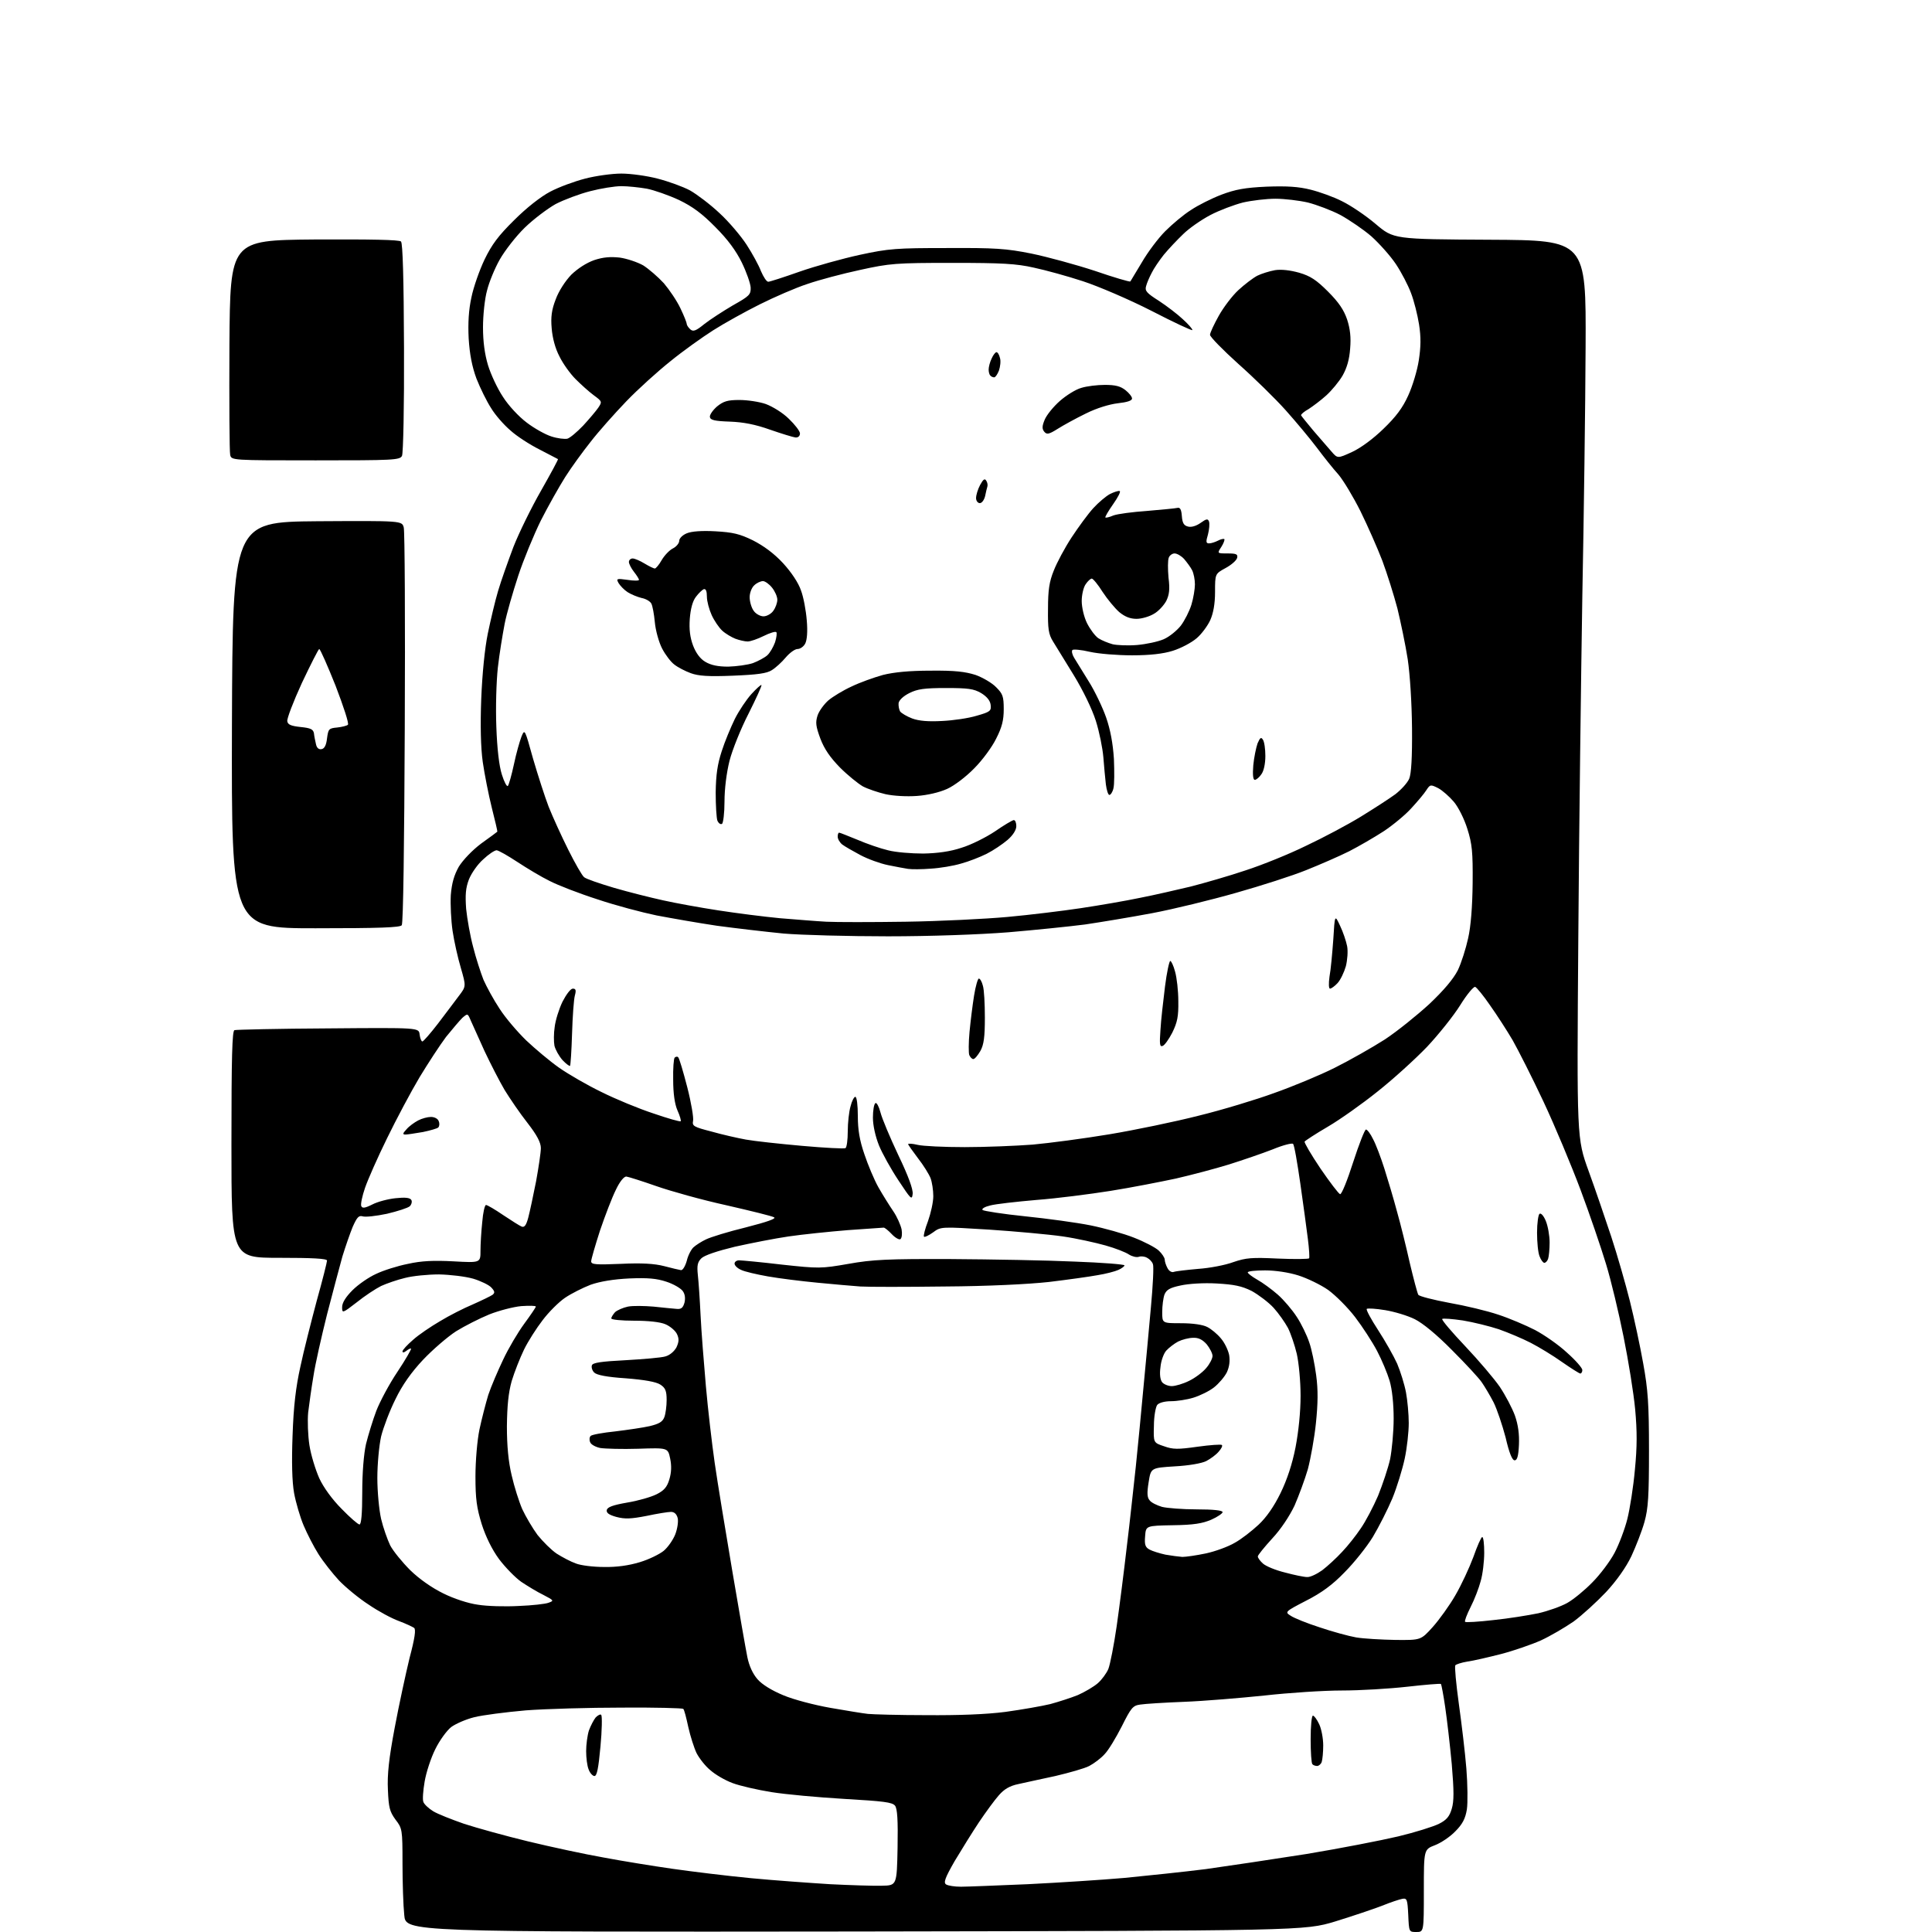 <?xml version="1.0" encoding="UTF-8" standalone="no"?>
<svg 
  version="1.1" 
  xmlns="http://www.w3.org/2000/svg" 
  xmlns:xlink="http://www.w3.org/1999/xlink" 
  xmlns:svg="http://www.w3.org/2000/svg"
  xmlns:rdf="http://www.w3.org/1999/02/22-rdf-syntax-ns#"
  xmlns:cc="http://creativecommons.org/ns#"
  xmlns:dc="http://purl.org/dc/elements/1.1/"
  viewBox="0 0 768 768"
  width="768"
  height="768"
>
<style>svg {background-color: white; }</style>"
<path stroke="none" fill="black" fill-rule="evenodd" d="M339.9,767.8C161.3,768.0 161.3,768.0 160.7,761.3C160.3,757.5 160.0,748.3 160.0,740.7C160.0,727.2 159.9,726.8 157.2,723.3C154.9,720.1 154.5,718.6 154.2,711.5C153.9,705.4 154.6,699.0 156.9,686.8C158.6,677.7 161.3,665.3 162.8,659.1C164.9,651.2 165.4,647.7 164.6,647.1C164.0,646.7 161.3,645.4 158.6,644.4C155.8,643.4 150.4,640.5 146.6,637.9C142.7,635.4 137.4,631.0 134.8,628.3C132.2,625.5 128.5,620.8 126.6,617.8C124.7,614.8 122.1,609.7 120.7,606.4C119.3,603.1 117.6,597.3 116.9,593.5C116.1,589.0 115.9,581.1 116.3,570.6C116.7,558.9 117.6,551.4 119.4,543.3C120.7,537.1 123.7,525.4 125.9,517.1C128.2,508.9 130.0,501.7 130.0,501.1C130.0,500.3 124.2,500.0 111.0,500.0C92.0,500.0 92.0,500.0 92.0,455.0C92.0,419.8 92.3,409.8 93.2,409.5C93.9,409.3 110.7,408.9 130.5,408.8C166.5,408.5 166.5,408.5 166.8,411.2C167.0,412.8 167.5,414.0 167.9,414.0C168.3,414.0 171.1,410.8 174.1,406.9C177.1,403.0 180.8,398.0 182.4,395.9C185.3,392.1 185.3,392.1 183.2,384.8C182.0,380.8 180.5,374.1 179.9,370.0C179.3,365.9 179.0,359.5 179.2,355.8C179.6,351.0 180.5,347.9 182.4,344.5C184.1,341.8 187.7,338.0 191.3,335.3C194.7,332.9 197.6,330.7 197.7,330.6C197.8,330.5 196.8,326.2 195.5,321.1C194.2,315.9 192.6,307.7 191.9,302.9C191.1,297.2 190.9,288.2 191.3,277.8C191.7,267.8 192.7,257.8 193.9,251.9C195.0,246.6 196.8,238.9 198.0,234.9C199.2,230.8 202.0,223.0 204.1,217.4C206.3,211.8 211.2,201.8 215.1,195.0C218.9,188.3 222.0,182.6 221.8,182.5C221.6,182.4 218.3,180.7 214.5,178.7C210.7,176.8 205.4,173.4 202.9,171.1C200.3,168.9 196.8,164.9 195.2,162.2C193.5,159.6 190.9,154.3 189.4,150.5C187.6,145.6 186.7,140.8 186.3,134.5C186.0,128.4 186.3,123.2 187.4,118.2C188.2,114.2 190.6,107.4 192.6,103.2C195.5,97.2 198.1,93.7 204.4,87.5C209.3,82.6 214.9,78.2 218.7,76.2C222.1,74.4 228.3,72.1 232.6,71.0C236.8,69.9 243.3,69.0 247.0,69.0C250.7,69.0 257.2,69.9 261.4,71.0C265.7,72.1 271.5,74.2 274.3,75.7C277.1,77.3 282.4,81.3 286.1,84.8C289.8,88.2 294.6,93.9 296.8,97.3C299.0,100.7 301.6,105.4 302.5,107.8C303.5,110.1 304.7,112.0 305.4,112.0C306.0,112.0 311.6,110.2 317.8,108.0C324.1,105.8 334.9,102.8 341.8,101.3C353.3,98.8 356.5,98.6 376.5,98.6C395.6,98.5 400.0,98.8 410.0,100.8C416.3,102.1 427.7,105.2 435.3,107.7C442.8,110.3 449.1,112.1 449.3,111.9C449.5,111.7 451.5,108.2 453.9,104.3C456.2,100.3 460.4,94.7 463.2,91.9C465.9,89.2 470.5,85.3 473.4,83.5C476.2,81.6 481.6,78.9 485.5,77.4C491.1,75.3 494.8,74.6 503.5,74.2C511.7,73.9 516.2,74.2 521.0,75.4C524.6,76.3 530.2,78.3 533.5,80.0C536.8,81.6 542.8,85.6 546.8,89.0C554.0,95.1 554.0,95.1 592.3,95.3C630.5,95.5 630.5,95.5 630.3,138.0C630.2,161.4 629.6,205.9 629.0,237.0C628.5,268.1 627.7,329.3 627.4,373.0C626.8,452.5 626.8,452.5 631.5,465.5C634.1,472.6 638.1,484.4 640.5,491.6C642.9,498.9 646.2,510.4 647.9,517.2C649.6,524.0 652.0,535.2 653.2,542.0C655.1,552.4 655.5,558.2 655.5,576.5C655.5,594.7 655.2,599.6 653.7,605.0C652.7,608.6 650.3,614.7 648.5,618.6C646.4,623.0 642.6,628.4 638.4,632.9C634.7,636.8 628.9,642.1 625.5,644.6C622.0,647.0 616.2,650.4 612.5,652.1C608.9,653.7 601.7,656.2 596.7,657.5C591.6,658.8 585.6,660.2 583.3,660.5C580.9,660.9 578.8,661.6 578.5,662.0C578.2,662.5 578.8,669.3 579.9,677.2C581.0,685.1 582.4,696.7 582.9,703.0C583.4,709.3 583.5,716.7 583.1,719.3C582.5,722.9 581.4,725.1 578.5,728.0C576.5,730.1 572.8,732.6 570.4,733.5C566.0,735.2 566.0,735.2 566.0,751.6C566.0,768.0 566.0,768.0 563.0,768.0C560.1,768.0 560.1,768.0 559.8,761.2C559.5,755.1 559.3,754.5 557.5,754.8C556.4,755.0 552.7,756.2 549.3,757.6C545.9,758.9 537.6,761.7 530.8,763.8C518.5,767.5 518.5,767.5 339.9,767.8zM350.5,749.6C356.5,749.5 356.5,749.5 356.8,734.5C357.0,723.5 356.7,719.0 355.8,717.8C354.7,716.4 351.2,716.0 335.7,715.1C325.4,714.5 312.3,713.3 306.7,712.4C301.1,711.5 294.1,709.9 291.2,708.8C288.2,707.7 284.3,705.4 282.4,703.7C280.4,702.1 278.0,699.0 276.9,696.9C275.9,694.8 274.4,690.1 273.6,686.5C272.8,682.8 272.0,679.6 271.6,679.3C271.3,679.0 260.3,678.7 247.3,678.8C234.2,678.8 217.0,679.3 209.0,679.9C201.0,680.6 191.8,681.8 188.6,682.6C185.3,683.4 181.2,685.2 179.4,686.5C177.6,687.9 174.7,691.9 173.0,695.4C171.3,698.8 169.4,704.6 168.8,708.2C168.2,711.7 167.9,715.4 168.3,716.3C168.6,717.2 170.4,718.9 172.2,720.0C174.0,721.1 179.6,723.3 184.5,725.0C189.4,726.6 200.9,729.8 210.0,732.0C219.1,734.2 232.6,737.1 240.0,738.4C247.4,739.8 259.8,741.8 267.5,742.9C275.2,744.0 289.1,745.7 298.5,746.6C307.9,747.5 322.0,748.5 330.0,749.0C338.0,749.4 347.2,749.7 350.5,749.6zM382.0,750.0C384.5,750.0 396.4,749.5 408.5,749.0C420.6,748.4 437.9,747.3 447.0,746.5C456.1,745.6 470.6,744.1 479.3,743.0C487.9,741.8 505.9,739.1 519.3,737.0C532.6,734.8 549.0,731.6 555.8,730.0C562.5,728.4 569.8,726.1 572.0,725.0C575.0,723.5 576.2,722.1 577.1,719.0C578.0,716.0 578.0,712.0 577.1,701.3C576.4,693.7 575.2,683.5 574.5,678.7C573.8,673.8 573.0,669.7 572.8,669.4C572.5,669.2 566.5,669.7 559.4,670.5C552.3,671.3 540.6,672.0 533.4,672.0C526.2,672.0 512.4,672.9 502.6,674.0C492.9,675.0 478.6,676.2 470.7,676.5C462.9,676.8 455.0,677.3 453.2,677.6C450.3,678.0 449.6,678.9 445.9,686.3C443.6,690.8 440.6,695.8 439.1,697.3C437.7,698.9 434.9,701.0 433.0,702.0C431.1,703.0 425.0,704.7 419.5,706.0C414.0,707.2 407.4,708.6 404.8,709.2C401.4,709.9 399.2,711.2 397.1,713.6C395.4,715.5 391.9,720.3 389.2,724.3C386.6,728.2 382.2,735.3 379.5,739.8C375.6,746.6 375.0,748.4 376.1,749.1C376.9,749.6 379.5,750.0 382.0,750.0zM236.3,706.0C235.6,706.0 234.5,704.8 234.0,703.4C233.4,702.0 233.0,698.7 233.0,696.1C233.0,693.5 233.5,689.8 234.1,687.9C234.8,686.0 236.0,683.7 236.8,682.7C237.7,681.8 238.7,681.3 239.0,681.7C239.4,682.2 239.3,687.8 238.7,694.2C237.9,702.9 237.3,706.0 236.3,706.0zM523.6,702.0C522.9,702.0 522.0,701.7 521.7,701.3C521.3,701.0 521.0,696.5 521.0,691.3C521.0,686.2 521.4,682.0 521.9,682.0C522.4,682.0 523.5,683.5 524.4,685.4C525.3,687.3 526.0,691.1 526.0,693.8C526.0,696.6 525.7,699.5 525.4,700.4C525.1,701.3 524.2,702.0 523.6,702.0zM368.2,681.8C381.1,681.9 392.0,681.5 399.7,680.5C406.2,679.6 414.2,678.2 417.5,677.4C420.8,676.5 425.8,674.9 428.5,673.8C431.2,672.6 434.8,670.5 436.4,669.1C438.0,667.7 439.9,665.1 440.6,663.4C441.3,661.6 442.8,654.0 443.9,646.4C445.0,638.7 446.8,624.6 447.9,615.0C449.1,605.4 450.6,591.0 451.5,583.0C452.3,575.0 453.7,561.1 454.5,552.0C455.4,542.9 456.7,528.4 457.5,519.7C458.3,511.1 458.7,503.3 458.3,502.5C458.0,501.6 457.0,500.5 456.0,500.0C455.0,499.4 453.5,499.3 452.7,499.6C451.8,499.9 450.1,499.5 448.8,498.7C447.5,497.8 443.4,496.2 439.5,495.1C435.6,494.0 428.0,492.3 422.5,491.5C417.0,490.7 403.8,489.5 393.3,488.8C374.0,487.6 374.0,487.6 370.9,489.9C369.2,491.1 367.6,491.9 367.3,491.6C367.0,491.3 367.7,488.5 368.9,485.4C370.0,482.3 371.0,477.9 371.0,475.5C371.0,473.1 370.5,469.9 369.9,468.3C369.3,466.8 367.1,463.2 364.9,460.4C362.8,457.6 361.0,455.1 361.0,454.8C361.0,454.5 362.7,454.6 364.8,455.1C366.8,455.6 375.2,456.0 383.5,456.0C391.8,456.0 403.9,455.5 410.5,455.0C417.1,454.4 430.8,452.6 441.0,450.9C451.2,449.2 467.1,445.9 476.5,443.5C485.9,441.2 499.4,437.1 506.5,434.5C513.6,432.0 524.5,427.5 530.5,424.5C536.5,421.5 545.5,416.4 550.5,413.2C555.5,409.9 563.4,403.5 568.2,399.1C574.0,393.6 577.7,389.2 579.5,385.7C580.9,382.8 582.7,377.1 583.6,373.0C584.7,368.2 585.3,360.3 585.4,351.0C585.5,338.7 585.2,335.5 583.3,329.5C582.1,325.6 579.7,320.8 577.9,318.7C576.2,316.7 573.4,314.2 571.7,313.3C568.7,311.8 568.5,311.8 567.0,314.1C566.2,315.4 563.5,318.6 561.1,321.2C558.7,323.9 553.7,328.0 550.1,330.4C546.4,332.8 540.2,336.4 536.3,338.4C532.3,340.4 524.7,343.7 519.2,345.9C513.8,348.1 501.3,352.1 491.4,354.9C481.6,357.7 466.5,361.4 458.0,363.0C449.5,364.6 437.4,366.6 431.3,367.5C425.1,368.3 411.4,369.7 400.8,370.6C389.4,371.5 369.8,372.2 353.0,372.2C337.3,372.2 318.6,371.7 311.5,371.1C304.4,370.4 292.4,369.0 285.0,368.0C277.6,366.9 266.8,365.0 261.0,363.9C255.2,362.7 244.6,359.9 237.5,357.5C230.3,355.2 221.8,351.9 218.5,350.2C215.2,348.6 209.4,345.1 205.6,342.6C201.8,340.1 198.1,338.0 197.4,338.0C196.6,338.0 194.2,339.6 192.1,341.6C189.9,343.5 187.4,347.1 186.4,349.6C185.1,353.0 184.9,355.7 185.3,361.3C185.7,365.2 186.9,372.1 188.1,376.5C189.2,380.9 191.1,386.7 192.2,389.5C193.4,392.2 196.2,397.4 198.6,401.0C200.9,404.6 205.7,410.2 209.2,413.6C212.7,416.9 218.5,421.8 222.2,424.4C225.9,427.0 233.5,431.4 239.1,434.1C244.7,436.9 253.9,440.7 259.7,442.6C265.5,444.6 270.4,446.0 270.6,445.7C270.8,445.5 270.3,443.6 269.3,441.4C268.2,438.9 267.6,434.6 267.6,429.3C267.5,424.8 267.8,420.8 268.2,420.4C268.7,420.0 269.3,419.9 269.6,420.3C270.0,420.6 271.6,426.0 273.2,432.2C274.8,438.4 275.8,444.5 275.5,445.6C275.1,447.6 275.8,448.0 282.8,449.8C287.0,451.0 293.2,452.4 296.5,453.0C299.8,453.6 309.9,454.7 318.9,455.5C327.9,456.3 335.6,456.7 336.1,456.4C336.6,456.1 337.0,453.1 337.0,449.7C337.0,446.3 337.5,441.8 338.1,439.8C338.6,437.7 339.5,436.0 340.0,436.0C340.6,436.0 341.0,439.4 341.0,443.6C341.0,449.1 341.7,453.3 343.6,458.8C345.0,463.0 347.5,469.0 349.2,472.0C350.9,475.0 353.6,479.3 355.1,481.5C356.6,483.7 358.0,486.9 358.4,488.7C358.7,490.5 358.5,492.2 357.9,492.6C357.4,492.9 355.8,492.0 354.5,490.6C353.2,489.2 351.7,488.0 351.3,488.0C350.9,488.0 344.4,488.5 337.0,489.0C329.6,489.6 319.0,490.7 313.5,491.5C308.0,492.3 298.4,494.2 292.1,495.6C285.1,497.3 280.0,499.0 278.8,500.2C277.3,501.7 277.0,503.0 277.4,506.8C277.7,509.4 278.2,516.7 278.5,523.0C278.8,529.3 279.8,541.9 280.6,551.0C281.4,560.1 283.0,573.8 284.1,581.5C285.2,589.2 288.4,608.5 291.1,624.5C293.8,640.5 296.5,655.9 297.1,658.8C297.8,662.2 299.2,665.3 301.1,667.5C302.9,669.6 306.8,672.0 311.4,673.9C315.4,675.6 323.8,677.8 330.1,678.9C336.4,680.0 343.1,681.1 345.0,681.3C346.9,681.5 357.4,681.8 368.2,681.8zM554.7,651.9C564.8,652.0 564.8,652.0 569.5,646.8C572.1,643.9 576.2,638.2 578.5,634.2C580.9,630.1 584.1,623.2 585.7,618.9C587.2,614.6 588.8,611.0 589.2,611.0C589.7,611.0 590.0,613.8 590.0,617.2C590.0,620.7 589.4,625.8 588.6,628.5C587.9,631.2 586.1,635.9 584.6,638.8C583.1,641.8 582.1,644.4 582.4,644.7C582.6,645.0 587.7,644.7 593.7,644.0C599.6,643.4 607.6,642.1 611.5,641.3C615.4,640.4 620.5,638.6 623.0,637.2C625.5,635.8 630.0,632.1 633.0,629.0C636.0,626.0 640.0,620.7 641.8,617.3C643.6,613.9 645.9,607.8 646.9,603.8C647.9,599.8 649.3,591.0 649.9,584.2C650.8,575.0 650.8,569.0 650.0,560.2C649.4,553.8 647.3,540.8 645.4,531.4C643.5,521.9 640.4,508.9 638.4,502.4C636.4,495.8 631.9,482.6 628.3,473.0C624.7,463.4 618.1,447.6 613.6,438.0C609.1,428.4 603.5,417.4 601.3,413.5C599.0,409.6 595.0,403.4 592.3,399.6C589.7,395.8 587.0,392.5 586.4,392.3C585.8,392.1 583.1,395.3 580.5,399.5C577.9,403.7 571.9,411.2 567.3,416.1C562.6,421.0 553.8,429.0 547.6,433.9C541.5,438.8 532.6,445.1 527.8,447.9C523.0,450.7 518.9,453.4 518.6,453.8C518.4,454.2 521.2,459.0 524.9,464.5C528.6,469.9 532.1,474.5 532.7,474.7C533.3,474.9 535.6,469.2 537.9,462.0C540.2,454.9 542.5,449.0 543.0,449.0C543.5,449.0 544.8,450.7 545.8,452.8C546.9,454.8 548.9,460.1 550.3,464.5C551.7,468.9 554.0,476.6 555.3,481.5C556.7,486.4 559.0,495.7 560.4,502.0C561.9,508.3 563.4,514.0 563.8,514.7C564.2,515.3 569.7,516.7 576.1,517.9C582.4,519.0 591.2,521.1 595.6,522.6C599.9,524.0 606.5,526.8 610.2,528.7C613.8,530.6 619.6,534.6 622.9,537.7C626.3,540.7 629.0,543.8 629.0,544.6C629.0,545.4 628.6,546.0 628.2,546.0C627.8,546.0 624.5,543.9 620.9,541.4C617.4,538.9 611.8,535.5 608.5,533.8C605.2,532.1 599.5,529.7 595.8,528.4C592.2,527.2 585.7,525.6 581.5,524.9C577.4,524.3 573.7,524.0 573.3,524.3C573.0,524.7 577.1,529.5 582.5,535.2C587.8,540.8 594.0,548.1 596.2,551.3C598.4,554.6 601.1,559.7 602.2,562.7C603.5,566.4 604.0,570.2 603.8,574.4C603.6,578.8 603.1,580.5 602.1,580.5C601.1,580.5 599.9,577.5 598.5,571.4C597.2,566.5 595.1,560.2 593.7,557.4C592.3,554.7 590.2,551.2 589.1,549.6C588.0,547.9 582.7,542.2 577.3,536.8C571.1,530.5 565.6,526.0 562.4,524.4C559.6,523.0 554.3,521.4 550.6,520.8C547.0,520.2 543.7,520.0 543.3,520.3C543.0,520.7 545.0,524.4 547.8,528.7C550.6,533.0 554.0,539.0 555.4,542.1C556.7,545.2 558.3,550.3 558.9,553.5C559.5,556.7 560.0,562.2 560.0,565.7C560.0,569.2 559.3,575.6 558.4,579.8C557.5,584.0 555.3,591.2 553.5,595.6C551.6,600.1 548.1,607.0 545.7,611.0C543.3,614.9 538.3,621.2 534.5,625.0C529.7,630.0 525.3,633.2 519.2,636.3C510.7,640.7 510.7,640.8 513.1,642.3C514.4,643.2 519.6,645.3 524.6,646.9C529.6,648.6 536.2,650.4 539.1,650.9C542.1,651.4 549.1,651.8 554.7,651.9zM206.2,638.4C211.5,638.2 216.9,637.6 218.1,637.1C220.3,636.3 220.2,636.2 216.0,634.0C213.5,632.8 209.6,630.4 207.2,628.8C204.8,627.1 200.9,623.1 198.4,619.8C195.6,616.0 193.1,610.9 191.5,605.9C189.5,599.4 189.0,595.9 189.0,586.9C189.0,580.8 189.7,572.5 190.6,568.2C191.5,564.0 193.1,557.8 194.1,554.5C195.2,551.2 197.9,544.9 200.0,540.5C202.1,536.0 205.9,529.6 208.4,526.2C210.9,522.8 213.0,519.7 213.0,519.4C213.0,519.0 210.4,519.0 207.2,519.2C204.0,519.5 198.3,521.0 194.5,522.5C190.6,524.1 184.7,527.1 181.3,529.2C177.9,531.4 172.0,536.5 168.2,540.5C163.5,545.5 159.9,550.6 157.2,556.2C154.9,560.8 152.4,567.4 151.5,571.0C150.7,574.6 150.0,582.0 150.0,587.5C150.0,593.0 150.7,600.3 151.5,603.8C152.3,607.2 154.0,612.0 155.1,614.3C156.3,616.6 159.9,621.0 163.1,624.2C166.7,627.7 171.7,631.2 176.2,633.4C180.4,635.5 186.2,637.4 190.0,637.9C193.6,638.5 200.8,638.7 206.2,638.4zM519.6,626.9C520.8,627.0 523.5,625.7 525.6,624.2C527.7,622.6 531.3,619.3 533.5,616.9C535.8,614.5 539.1,610.3 540.9,607.6C542.8,604.9 545.9,599.0 547.8,594.6C549.6,590.1 551.8,583.6 552.6,580.0C553.3,576.4 554.0,569.2 554.0,563.9C554.0,558.1 553.4,552.3 552.4,548.9C551.5,545.9 549.3,540.6 547.4,537.0C545.5,533.4 541.6,527.4 538.7,523.6C535.8,519.8 531.0,515.0 528.0,512.8C525.0,510.7 519.6,508.1 516.1,507.0C512.3,505.8 507.0,505.0 502.9,505.0C499.1,505.0 496.0,505.3 496.0,505.8C496.0,506.2 497.7,507.5 499.8,508.7C501.8,509.8 505.5,512.5 507.9,514.6C510.3,516.7 513.7,520.7 515.5,523.5C517.3,526.2 519.5,530.8 520.4,533.5C521.4,536.2 522.6,542.2 523.2,546.7C524.0,552.6 523.9,557.9 523.1,565.7C522.5,571.6 521.0,579.8 519.9,584.0C518.7,588.1 516.3,594.6 514.6,598.5C512.6,602.7 509.1,608.0 505.7,611.6C502.6,615.0 500.0,618.2 500.0,618.7C500.0,619.3 500.9,620.5 502.0,621.5C503.2,622.6 507.1,624.2 510.8,625.1C514.5,626.1 518.4,626.9 519.6,626.9zM240.1,622.9C245.2,623.0 250.0,622.3 254.3,621.0C258.0,619.9 262.2,617.8 263.8,616.5C265.5,615.1 267.5,612.2 268.4,610.0C269.3,607.7 269.7,604.8 269.4,603.5C269.0,601.9 268.1,601.0 266.7,601.0C265.6,601.0 261.2,601.7 257.0,602.6C250.8,603.8 248.4,603.9 245.0,603.0C242.1,602.2 241.0,601.4 241.2,600.3C241.4,599.1 243.6,598.3 249.3,597.3C253.6,596.6 258.8,595.1 261.0,594.0C264.0,592.5 265.2,591.1 266.1,588.0C266.9,585.3 267.0,582.7 266.4,579.8C265.5,575.5 265.5,575.5 253.7,575.9C247.3,576.1 240.5,575.9 238.6,575.6C236.7,575.2 234.9,574.2 234.6,573.3C234.2,572.4 234.3,571.3 234.8,570.8C235.3,570.3 239.7,569.5 244.6,569.0C249.5,568.4 255.7,567.5 258.3,566.9C262.0,566.0 263.4,565.2 264.1,563.3C264.6,562.0 265.0,558.9 265.0,556.5C265.0,552.9 264.5,551.7 262.5,550.4C260.8,549.3 256.3,548.5 248.8,547.9C241.2,547.4 237.2,546.6 236.2,545.6C235.4,544.8 235.0,543.5 235.3,542.7C235.7,541.7 238.9,541.2 248.7,540.7C255.7,540.3 262.9,539.7 264.5,539.2C266.3,538.7 268.0,537.2 268.9,535.6C269.9,533.4 270.0,532.2 269.1,530.3C268.5,529.0 266.4,527.2 264.5,526.4C262.4,525.5 257.7,525.0 252.0,525.0C247.1,525.0 243.0,524.6 243.0,524.1C243.0,523.6 243.7,522.5 244.5,521.6C245.4,520.8 247.7,519.8 249.6,519.4C251.6,519.0 256.2,519.1 259.8,519.4C263.5,519.8 267.6,520.2 268.9,520.3C270.8,520.5 271.5,519.9 272.1,517.8C272.5,516.1 272.3,514.4 271.4,513.2C270.6,512.1 267.7,510.4 264.9,509.5C261.0,508.2 257.5,507.9 250.2,508.2C243.9,508.5 238.5,509.4 234.8,510.7C231.7,511.9 227.1,514.2 224.6,515.9C222.1,517.6 218.1,521.6 215.7,524.8C213.3,527.9 209.9,533.2 208.3,536.5C206.7,539.8 204.5,545.4 203.4,549.0C202.1,553.7 201.6,558.7 201.5,567.0C201.5,574.7 202.1,581.1 203.4,586.5C204.4,590.9 206.3,596.9 207.6,599.9C209.0,602.9 211.7,607.5 213.7,610.2C215.8,612.8 219.2,616.2 221.3,617.6C223.5,619.0 226.9,620.8 228.9,621.5C230.9,622.3 235.9,622.9 240.1,622.9zM470.0,618.9C471.4,618.9 475.6,618.3 479.4,617.5C483.1,616.7 488.3,614.8 490.8,613.3C493.4,611.9 497.6,608.6 500.3,606.1C503.4,603.2 506.4,598.9 509.0,593.6C511.6,588.3 513.7,582.0 515.0,575.3C516.2,569.0 517.0,561.3 517.0,554.8C517.0,549.2 516.3,541.7 515.5,538.2C514.7,534.8 513.1,530.1 512.0,527.9C510.8,525.7 508.3,522.1 506.3,519.9C504.3,517.7 500.3,514.7 497.6,513.2C493.6,511.2 490.6,510.6 483.6,510.2C478.5,509.9 472.4,510.3 469.3,511.0C465.0,511.9 463.7,512.7 462.9,514.6C462.4,516.0 462.0,519.1 462.0,521.6C462.0,526.0 462.0,526.0 469.5,526.0C474.2,526.0 478.2,526.6 479.9,527.5C481.5,528.3 483.9,530.3 485.3,532.0C486.8,533.7 488.2,536.7 488.6,538.6C489.0,541.0 488.7,543.3 487.7,545.5C486.8,547.3 484.5,550.0 482.6,551.5C480.7,553.0 477.0,554.8 474.4,555.6C471.8,556.4 467.8,557.0 465.5,557.0C463.0,557.0 460.7,557.6 460.0,558.5C459.4,559.3 458.7,563.0 458.7,566.7C458.5,573.5 458.5,573.5 462.7,574.9C466.3,576.2 468.2,576.2 476.0,575.1C481.0,574.4 485.4,574.1 485.7,574.4C486.1,574.7 485.5,575.9 484.4,577.1C483.4,578.3 481.2,579.9 479.5,580.8C477.7,581.7 472.6,582.6 467.0,582.9C457.5,583.5 457.5,583.5 456.6,589.2C455.9,593.5 456.0,595.3 457.0,596.4C457.6,597.3 459.9,598.4 461.9,599.0C463.9,599.5 470.1,600.0 475.8,600.0C482.3,600.0 486.0,600.4 486.0,601.1C486.0,601.6 484.0,603.0 481.5,604.1C478.0,605.6 474.5,606.2 466.2,606.3C455.5,606.5 455.5,606.5 455.2,610.7C454.9,614.1 455.3,615.1 457.0,616.0C458.1,616.6 461.0,617.5 463.3,618.0C465.6,618.4 468.6,618.8 470.0,618.9zM142.9,606.0C143.6,606.0 144.0,601.9 144.0,593.2C144.0,585.4 144.6,578.0 145.5,574.0C146.4,570.4 148.2,564.5 149.6,560.8C151.0,557.2 154.7,550.2 158.0,545.3C161.2,540.5 163.6,536.3 163.4,536.1C163.2,535.9 162.4,536.3 161.5,537.0C160.6,537.7 160.0,537.8 160.0,537.2C160.0,536.6 161.9,534.6 164.2,532.6C166.4,530.6 171.3,527.3 174.9,525.2C178.5,523.0 184.4,520.0 188.0,518.5C191.6,516.9 195.1,515.2 195.8,514.7C196.8,513.9 196.7,513.3 195.3,511.8C194.4,510.8 191.1,509.2 188.1,508.3C184.9,507.4 179.0,506.7 174.5,506.6C170.1,506.6 164.0,507.2 161.0,508.0C158.0,508.7 153.7,510.2 151.5,511.2C149.3,512.3 144.9,515.2 141.8,517.7C136.1,522.1 136.0,522.1 136.0,519.6C136.0,517.9 137.4,515.6 140.1,512.9C142.4,510.6 146.6,507.7 149.5,506.4C152.4,505.0 158.1,503.2 162.2,502.4C167.5,501.2 172.4,501.0 180.2,501.4C191.0,502.0 191.0,502.0 191.0,497.2C191.0,494.6 191.3,489.5 191.7,485.8C192.0,482.0 192.7,479.0 193.2,479.0C193.7,479.0 196.8,480.8 200.0,483.0C203.3,485.2 206.6,487.3 207.4,487.6C208.5,488.0 209.2,487.0 210.0,484.0C210.6,481.7 212.0,475.2 213.1,469.6C214.1,464.1 215.0,458.1 215.0,456.4C215.0,454.2 213.5,451.3 209.7,446.4C206.7,442.6 202.7,436.7 200.6,433.3C198.6,429.9 195.0,422.9 192.6,417.8C190.3,412.7 187.8,407.2 187.1,405.6C185.9,402.8 185.9,402.8 183.8,404.6C182.7,405.7 179.8,409.1 177.3,412.2C174.9,415.4 170.2,422.6 166.8,428.2C163.4,433.9 157.6,444.8 153.9,452.4C150.1,460.1 146.2,469.0 145.1,472.2C144.0,475.4 143.3,478.7 143.6,479.4C144.0,480.4 145.0,480.3 148.0,478.8C150.1,477.7 154.3,476.6 157.3,476.3C161.0,475.9 163.0,476.1 163.5,477.0C163.9,477.6 163.6,478.8 162.9,479.5C162.1,480.2 158.0,481.5 153.8,482.5C149.5,483.4 145.2,483.9 144.1,483.5C142.6,483.1 141.9,483.9 140.2,487.7C139.1,490.4 137.3,495.6 136.1,499.5C135.0,503.4 132.3,513.7 130.0,522.5C127.8,531.3 125.3,542.3 124.6,547.0C123.8,551.7 122.9,558.2 122.5,561.5C122.2,564.8 122.4,570.6 123.0,574.5C123.6,578.4 125.4,584.2 126.9,587.6C128.6,591.3 132.1,596.1 135.8,599.8C139.1,603.2 142.3,606.0 142.9,606.0zM465.8,551.0C467.2,551.0 470.3,550.1 472.7,548.9C475.0,547.8 478.1,545.5 479.5,543.8C480.9,542.2 482.0,540.0 482.0,539.0C482.0,538.0 480.9,535.9 479.7,534.4C478.0,532.5 476.4,531.7 474.3,531.8C472.6,531.8 469.9,532.5 468.3,533.3C466.8,534.1 464.7,535.7 463.6,536.9C462.6,538.0 461.5,541.0 461.3,543.5C460.9,546.3 461.2,548.5 462.0,549.5C462.7,550.3 464.4,551.0 465.8,551.0zM375.5,511.4C360.1,511.6 345.0,511.6 342.0,511.4C339.0,511.2 331.3,510.5 325.0,509.9C318.7,509.3 309.8,508.2 305.3,507.4C300.8,506.6 296.0,505.5 294.6,504.8C293.2,504.2 292.0,503.1 292.0,502.3C292.0,501.6 292.8,501.0 293.8,501.0C294.7,501.0 302.4,501.7 310.8,502.7C325.5,504.3 326.4,504.3 337.3,502.4C346.8,500.7 352.9,500.4 378.0,500.5C394.2,500.6 416.4,501.0 427.2,501.5C438.1,501.9 447.0,502.6 447.0,503.0C447.0,503.4 445.9,504.2 444.6,504.8C443.3,505.4 439.5,506.4 436.3,506.9C433.1,507.5 424.4,508.7 417.0,509.6C408.8,510.5 392.5,511.3 375.5,511.4zM466.6,505.6C467.4,505.3 471.8,504.8 476.3,504.4C480.8,504.1 487.1,502.9 490.3,501.7C495.3,500.0 497.6,499.8 508.0,500.3C514.6,500.6 520.2,500.5 520.4,500.2C520.6,499.8 520.4,496.4 519.9,492.5C519.4,488.6 518.1,478.8 516.9,470.5C515.7,462.2 514.5,455.1 514.0,454.7C513.6,454.3 510.0,455.2 505.9,456.9C501.8,458.5 493.9,461.2 488.5,462.9C483.0,464.6 473.5,467.1 467.4,468.5C461.3,469.8 449.6,472.1 441.4,473.4C433.2,474.7 420.0,476.4 412.0,477.0C404.0,477.7 395.8,478.6 393.6,479.2C391.5,479.7 390.1,480.5 390.6,481.0C391.1,481.4 398.7,482.6 407.5,483.5C416.3,484.4 428.0,486.0 433.5,487.1C438.9,488.2 446.8,490.4 450.8,492.0C454.9,493.6 459.3,495.9 460.6,497.1C461.9,498.3 463.0,500.0 463.0,500.7C463.0,501.5 463.5,503.0 464.1,504.1C464.7,505.3 465.8,505.9 466.6,505.6zM270.7,504.9C271.4,505.0 272.4,503.3 273.0,501.2C273.5,499.0 274.8,496.6 275.7,495.8C276.7,494.9 278.9,493.5 280.6,492.7C282.4,491.8 289.5,489.6 296.5,487.9C305.1,485.7 308.7,484.4 307.7,483.9C306.9,483.4 298.3,481.3 288.7,479.1C279.1,477.0 266.6,473.5 260.9,471.5C255.2,469.5 249.8,467.8 249.0,467.7C248.1,467.6 246.4,469.6 244.8,473.0C243.3,476.0 240.5,483.3 238.5,489.2C236.6,495.1 235.0,500.6 235.0,501.4C235.0,502.7 236.9,502.8 246.8,502.4C255.1,502.0 260.1,502.3 264.0,503.3C267.0,504.1 270.0,504.8 270.7,504.9zM613.9,502.0C613.4,502.0 612.5,500.8 612.0,499.4C611.4,498.0 611.0,493.8 611.0,490.0C611.0,486.2 611.5,482.8 612.0,482.5C612.6,482.1 613.7,483.4 614.5,485.4C615.3,487.3 616.0,491.2 616.0,493.9C616.0,496.6 615.7,499.5 615.4,500.4C615.1,501.3 614.4,502.0 613.9,502.0zM362.8,474.6C362.5,477.2 362.1,476.7 357.2,469.3C354.2,464.8 350.7,458.5 349.4,455.3C348.0,451.8 347.0,447.4 347.0,444.3C347.0,441.5 347.4,438.9 348.0,438.5C348.5,438.2 349.4,439.9 350.0,442.2C350.6,444.6 353.8,452.2 357.1,459.2C361.1,467.5 363.0,472.8 362.8,474.6zM161.2,451.0C160.0,451.0 160.0,450.6 161.6,448.9C162.6,447.7 164.7,446.2 166.2,445.4C167.7,444.6 170.0,444.0 171.3,444.0C172.7,444.0 174.1,444.7 174.4,445.7C174.8,446.6 174.7,447.7 174.2,448.2C173.8,448.6 171.0,449.4 168.1,450.0C165.1,450.5 162.0,451.0 161.2,451.0zM226.6,423.7C226.4,423.9 225.0,422.9 223.6,421.4C222.2,419.8 220.8,417.3 220.4,415.7C220.1,414.1 220.1,410.7 220.5,408.2C220.8,405.6 222.2,401.1 223.6,398.2C225.1,395.3 226.8,393.0 227.7,393.0C228.9,393.0 229.1,393.6 228.5,395.8C228.1,397.3 227.6,404.1 227.4,410.9C227.2,417.7 226.8,423.5 226.6,423.7zM386.9,421.0C386.4,421.0 385.7,420.3 385.3,419.4C385.0,418.6 385.0,414.4 385.4,410.2C385.8,406.0 386.6,399.5 387.2,395.8C387.8,392.0 388.7,389.0 389.1,389.0C389.6,389.0 390.3,390.2 390.7,391.8C391.2,393.3 391.5,399.0 391.5,404.5C391.5,412.2 391.1,415.3 389.7,417.8C388.7,419.5 387.5,421.0 386.9,421.0zM462.1,415.8C461.0,416.2 460.9,414.9 461.3,409.4C461.5,405.6 462.4,397.9 463.1,392.2C463.8,386.6 464.8,382.0 465.2,382.0C465.6,382.0 466.5,383.9 467.1,386.2C467.8,388.6 468.4,393.9 468.4,398.0C468.5,404.1 468.0,406.4 466.0,410.5C464.6,413.2 462.9,415.6 462.1,415.8zM528.7,393.0C528.2,393.0 528.1,391.1 528.5,388.2C529.0,385.6 529.6,379.0 530.0,373.5C530.6,363.5 530.6,363.5 532.7,368.0C533.9,370.5 535.1,374.1 535.5,376.1C535.9,378.1 535.6,381.7 535.0,384.1C534.3,386.5 532.9,389.5 531.7,390.8C530.6,392.0 529.2,393.0 528.7,393.0zM125.4,369.0C92.0,369.0 92.0,369.0 92.2,288.2C92.5,207.5 92.5,207.5 126.1,207.2C159.8,207.0 159.8,207.0 160.5,209.7C160.9,211.3 161.1,247.1 160.9,289.5C160.7,335.8 160.3,367.0 159.7,367.8C159.0,368.7 150.9,369.0 125.4,369.0zM360.0,366.4C373.5,366.2 391.7,365.3 400.5,364.5C409.3,363.7 422.4,362.1 429.7,361.0C437.0,359.9 447.5,358.1 453.2,356.9C458.9,355.8 467.9,353.7 473.4,352.4C478.8,351.0 488.6,348.2 495.1,346.0C501.6,343.9 512.5,339.5 519.2,336.2C526.0,333.0 535.8,327.8 541.0,324.6C546.2,321.4 552.4,317.4 554.7,315.7C557.0,313.9 559.5,311.2 560.2,309.5C561.0,307.5 561.4,301.2 561.3,289.5C561.2,279.3 560.5,268.3 559.6,262.1C558.7,256.3 556.8,247.3 555.5,241.9C554.1,236.6 551.4,228.0 549.5,222.9C547.5,217.7 543.6,208.9 540.8,203.2C538.0,197.6 534.1,191.1 532.1,188.7C530.0,186.4 526.2,181.6 523.5,178.0C520.8,174.4 515.2,167.7 511.1,163.1C506.9,158.4 498.4,150.1 492.2,144.6C486.1,139.1 481.0,133.9 481.0,133.1C481.0,132.3 482.6,128.9 484.5,125.5C486.4,122.1 489.9,117.5 492.3,115.3C494.8,113.0 498.1,110.5 499.8,109.6C501.4,108.8 504.6,107.8 506.8,107.4C509.3,107.0 512.8,107.4 516.4,108.4C520.9,109.7 523.3,111.3 527.9,115.9C532.2,120.2 534.2,123.2 535.5,127.0C536.7,130.7 537.1,134.1 536.7,138.6C536.4,142.9 535.4,146.3 533.7,149.3C532.3,151.7 529.4,155.2 527.2,157.2C525.1,159.1 521.9,161.5 520.2,162.6C518.4,163.6 517.1,164.7 517.2,165.1C517.4,165.5 519.6,168.2 522.1,171.2C524.6,174.1 527.8,177.8 529.2,179.4C531.7,182.3 531.7,182.3 537.4,179.7C540.9,178.1 545.9,174.4 549.9,170.5C554.9,165.7 557.6,162.1 559.8,157.2C561.5,153.5 563.4,147.2 564.0,143.2C564.8,138.0 564.9,134.1 564.1,129.0C563.5,125.2 562.1,119.6 560.9,116.5C559.8,113.5 557.1,108.3 554.9,105.0C552.7,101.7 548.3,96.8 545.2,94.0C542.1,91.3 536.5,87.5 532.9,85.5C529.3,83.6 523.4,81.4 519.9,80.5C516.4,79.7 510.6,79.0 507.0,79.0C503.4,79.0 497.6,79.7 494.1,80.5C490.6,81.4 484.7,83.6 481.1,85.5C477.5,87.4 472.6,90.8 470.3,93.1C468.0,95.3 464.5,99.0 462.6,101.3C460.8,103.6 458.6,106.8 457.8,108.5C456.9,110.2 455.9,112.5 455.6,113.7C455.0,115.6 455.8,116.5 460.7,119.6C463.9,121.7 468.2,125.0 470.2,126.9C472.3,128.8 474.0,130.7 474.0,131.2C474.0,131.6 466.7,128.2 457.8,123.6C448.8,119.0 436.6,113.8 430.5,111.8C424.4,109.8 415.7,107.4 411.0,106.4C404.0,104.8 398.2,104.5 378.5,104.5C356.1,104.5 353.7,104.7 341.9,107.3C334.9,108.8 325.5,111.3 320.9,112.9C316.3,114.4 307.8,118.1 302.0,121.0C296.2,123.9 287.9,128.5 283.5,131.3C279.1,134.1 271.4,139.6 266.5,143.6C261.6,147.5 253.6,154.7 248.9,159.6C244.2,164.5 237.8,171.7 234.8,175.6C231.7,179.5 227.1,185.8 224.7,189.6C222.3,193.4 217.9,201.2 215.0,206.9C212.2,212.6 208.1,222.5 206.0,228.9C203.9,235.3 201.4,243.9 200.6,248.0C199.8,252.2 198.5,260.0 197.9,265.4C197.3,270.9 197.0,281.2 197.3,288.9C197.6,297.5 198.4,304.5 199.5,307.9C200.4,310.8 201.5,312.9 201.9,312.4C202.3,311.9 203.4,308.0 204.3,303.8C205.2,299.5 206.6,294.6 207.3,292.8C208.6,289.7 208.6,289.7 211.9,301.6C213.8,308.1 216.6,316.8 218.1,320.7C219.7,324.7 223.2,332.4 225.9,337.8C228.6,343.2 231.4,348.1 232.2,348.7C233.0,349.4 238.3,351.2 244.0,352.9C249.8,354.6 258.6,356.8 263.6,357.9C268.5,359.0 278.4,360.8 285.6,361.9C292.7,363.0 303.7,364.4 310.0,365.0C316.3,365.5 324.6,366.2 328.5,366.4C332.4,366.6 346.5,366.6 360.0,366.4zM370.0,345.3C366.4,345.6 362.4,345.6 361.0,345.4C359.6,345.2 356.0,344.5 353.0,343.9C350.0,343.3 345.0,341.5 342.0,339.9C339.0,338.3 335.7,336.4 334.8,335.7C333.8,334.9 333.0,333.5 333.0,332.6C333.0,331.7 333.2,331.0 333.6,331.0C333.9,331.0 337.1,332.3 340.8,333.8C344.5,335.4 350.0,337.3 353.0,338.0C356.0,338.8 362.3,339.3 367.0,339.3C372.6,339.2 377.8,338.5 382.2,337.0C385.9,335.9 391.9,332.9 395.5,330.5C399.1,328.0 402.5,326.0 403.0,326.0C403.6,326.0 404.0,327.1 404.0,328.4C404.0,329.9 402.7,332.0 400.5,333.9C398.5,335.6 394.8,338.1 392.2,339.4C389.6,340.7 385.0,342.5 382.0,343.3C379.0,344.2 373.6,345.1 370.0,345.3zM287.0,327.5C286.4,327.8 285.7,327.3 285.2,326.3C284.8,325.3 284.5,320.2 284.5,315.0C284.6,307.9 285.2,303.8 286.9,298.6C288.1,294.8 290.5,289.1 292.1,285.8C293.7,282.6 296.7,278.1 298.7,275.9C300.7,273.7 302.5,272.1 302.7,272.3C302.9,272.6 300.6,277.6 297.6,283.6C294.5,289.6 291.1,298.1 290.0,302.4C288.8,307.2 288.0,313.6 288.0,318.6C288.0,323.2 287.5,327.2 287.0,327.5zM364.5,316.4C360.4,316.7 355.2,316.4 352.0,315.7C349.0,315.0 344.9,313.6 343.0,312.6C341.1,311.5 337.0,308.2 333.9,305.1C330.0,301.1 327.7,297.8 326.1,293.6C324.3,288.7 324.1,287.2 325.0,284.4C325.6,282.6 327.6,279.9 329.3,278.4C331.1,276.9 335.2,274.4 338.5,272.9C341.8,271.3 347.4,269.3 351.0,268.3C355.4,267.2 361.5,266.6 370.0,266.6C379.6,266.5 383.7,267.0 387.8,268.3C390.6,269.3 394.4,271.5 396.0,273.2C398.6,275.8 399.0,276.8 399.0,281.9C399.0,286.3 398.3,289.1 396.0,293.6C394.4,296.9 390.5,302.2 387.3,305.4C384.1,308.7 379.4,312.3 376.5,313.6C373.4,315.0 368.7,316.1 364.5,316.4zM441.0,316.0C440.5,316.0 439.9,314.1 439.6,311.8C439.3,309.4 438.9,304.6 438.6,301.0C438.3,297.4 437.0,290.9 435.6,286.5C434.1,281.8 430.5,274.4 426.9,268.5C423.5,263.0 419.8,256.9 418.6,255.0C416.8,252.1 416.5,250.0 416.6,242.0C416.6,234.6 417.1,231.2 418.9,226.8C420.1,223.7 423.3,217.7 426.0,213.6C428.7,209.5 432.5,204.3 434.6,202.0C436.7,199.7 439.7,197.2 441.2,196.4C442.8,195.6 444.6,195.0 445.1,195.2C445.6,195.4 444.4,197.7 442.5,200.4C440.6,203.1 439.2,205.5 439.4,205.7C439.6,205.9 441.0,205.6 442.6,204.9C444.2,204.3 450.2,203.5 456.0,203.1C461.8,202.6 467.2,202.1 468.0,201.9C469.1,201.6 469.6,202.5 469.8,205.1C470.0,207.9 470.6,208.9 472.2,209.3C473.5,209.7 475.5,209.1 477.2,207.9C479.6,206.2 480.1,206.1 480.6,207.3C480.9,208.2 480.7,210.4 480.2,212.4C479.3,215.4 479.4,216.0 480.6,216.0C481.5,216.0 483.0,215.5 484.2,214.9C485.3,214.3 486.4,214.1 486.7,214.3C486.9,214.6 486.4,216.0 485.5,217.4C483.8,220.0 483.8,220.0 488.0,220.0C491.4,220.0 492.1,220.3 491.8,221.7C491.6,222.7 489.6,224.5 487.2,225.8C483.0,228.1 483.0,228.1 483.0,235.3C483.0,240.1 482.3,243.8 481.1,246.5C480.1,248.7 477.7,252.0 475.7,253.7C473.6,255.5 469.4,257.7 466.2,258.7C462.4,259.9 457.1,260.5 450.0,260.5C444.2,260.5 436.7,259.9 433.2,259.1C429.8,258.3 426.6,258.0 426.3,258.4C425.9,258.8 426.2,260.2 427.0,261.5C427.8,262.8 430.4,267.0 432.8,270.9C435.2,274.7 438.3,281.2 439.7,285.2C441.4,290.1 442.4,295.5 442.8,301.7C443.0,306.7 443.0,312.0 442.6,313.4C442.3,314.8 441.5,316.0 441.0,316.0zM498.8,310.0C498.1,310.0 497.9,307.9 498.2,304.2C498.5,301.1 499.3,297.2 499.9,295.5C500.9,293.2 501.3,292.9 502.0,294.0C502.6,294.8 503.0,297.8 503.0,300.5C503.0,303.5 502.4,306.5 501.4,307.8C500.6,309.0 499.4,310.0 498.8,310.0zM127.8,297.8C129.0,297.6 129.7,296.2 130.0,293.5C130.5,289.8 130.7,289.5 134.0,289.2C135.9,289.0 137.9,288.5 138.3,288.1C138.8,287.6 136.5,280.7 133.4,272.6C130.2,264.6 127.3,258.0 126.9,258.0C126.6,258.0 123.5,264.1 120.0,271.5C116.6,278.9 114.0,285.7 114.2,286.7C114.4,288.1 115.8,288.6 119.5,289.0C123.5,289.4 124.5,289.9 124.8,291.5C124.9,292.6 125.3,294.5 125.6,295.8C125.9,297.3 126.7,298.0 127.8,297.8zM374.5,286.6C378.9,286.4 385.1,285.5 388.3,284.5C393.6,283.0 394.1,282.6 393.8,280.2C393.6,278.5 392.3,276.9 390.0,275.5C387.1,273.8 384.8,273.5 376.0,273.5C367.5,273.5 364.7,273.9 361.5,275.5C359.1,276.7 357.4,278.3 357.2,279.5C357.1,280.6 357.4,282.1 357.8,282.8C358.3,283.5 360.5,284.8 362.6,285.6C365.3,286.6 369.0,286.9 374.5,286.6zM291.3,268.6C281.5,269.0 277.6,268.7 274.6,267.6C272.4,266.8 269.5,265.3 268.1,264.2C266.7,263.2 264.5,260.3 263.2,257.8C261.9,255.3 260.6,250.6 260.3,247.3C260.0,244.1 259.4,240.8 258.9,239.9C258.4,239.0 256.7,238.0 255.0,237.7C253.4,237.3 250.9,236.3 249.5,235.4C248.1,234.5 246.5,232.8 245.9,231.8C244.9,230.0 245.1,229.9 249.4,230.5C251.9,230.9 254.0,230.9 254.0,230.5C254.0,230.1 253.1,228.7 252.0,227.3C250.9,225.9 250.0,224.1 250.0,223.4C250.0,222.6 250.7,222.0 251.5,222.0C252.3,222.0 254.4,222.9 256.2,224.0C258.0,225.1 259.9,226.0 260.3,226.0C260.7,226.0 262.0,224.5 263.0,222.7C264.1,220.8 266.1,218.7 267.5,218.0C268.9,217.3 270.0,215.9 270.0,215.0C270.0,214.0 271.3,212.7 273.0,212.0C274.9,211.2 279.0,210.9 284.4,211.2C291.3,211.6 294.0,212.2 299.3,214.8C303.6,217.0 307.7,220.0 311.3,223.9C314.6,227.5 317.4,231.7 318.4,234.7C319.4,237.3 320.4,242.7 320.7,246.6C321.1,251.1 320.8,254.4 320.1,255.8C319.5,257.0 318.1,258.0 317.0,258.0C316.0,258.0 313.9,259.5 312.3,261.4C310.8,263.2 308.3,265.5 306.8,266.4C304.8,267.7 301.1,268.2 291.3,268.6zM289.5,265.0C292.8,264.9 297.2,264.3 299.3,263.6C301.4,262.8 304.0,261.4 305.0,260.5C306.1,259.5 307.4,257.2 308.1,255.3C308.7,253.4 308.9,251.6 308.6,251.3C308.3,250.9 306.0,251.6 303.6,252.8C301.2,254.0 298.3,255.0 297.2,255.0C296.1,255.0 293.9,254.5 292.3,253.9C290.8,253.3 288.4,251.9 287.1,250.7C285.8,249.5 283.9,246.7 282.9,244.5C281.9,242.3 281.0,239.0 281.0,237.2C281.0,235.0 280.6,234.0 279.8,234.2C279.2,234.4 277.7,235.8 276.6,237.3C275.3,239.0 274.5,242.1 274.2,246.0C273.9,250.2 274.3,253.4 275.5,256.6C276.6,259.5 278.3,261.9 280.4,263.1C282.6,264.4 285.3,265.0 289.5,265.0zM452.0,256.4C455.5,256.1 460.3,255.1 462.6,254.1C464.9,253.1 467.9,250.6 469.4,248.7C470.9,246.7 472.8,243.0 473.6,240.4C474.4,237.8 475.0,234.1 475.0,232.3C475.0,230.4 474.5,227.9 473.9,226.7C473.3,225.5 471.8,223.5 470.7,222.2C469.6,221.0 467.9,220.0 466.9,220.0C466.0,220.0 464.9,220.8 464.6,221.7C464.2,222.7 464.2,226.2 464.5,229.6C465.1,234.3 464.8,236.4 463.6,238.9C462.6,240.7 460.5,243.0 458.7,244.0C456.9,245.1 453.8,246.0 451.8,246.0C449.3,246.0 447.2,245.2 444.9,243.3C443.2,241.8 440.2,238.2 438.3,235.3C436.5,232.4 434.5,230.0 434.0,230.0C433.5,230.0 432.4,231.0 431.6,232.2C430.7,233.4 430.0,236.5 430.0,238.9C430.0,241.4 430.9,245.3 432.1,247.7C433.3,250.1 435.3,252.8 436.6,253.7C438.0,254.6 440.5,255.6 442.3,256.1C444.0,256.5 448.4,256.7 452.0,256.4zM303.5,245.0C304.8,245.0 306.6,244.0 307.4,242.8C308.3,241.6 309.0,239.6 309.0,238.4C309.0,237.2 308.1,235.1 306.9,233.6C305.8,232.2 304.1,231.0 303.3,231.0C302.4,231.0 300.8,231.7 299.8,232.7C298.8,233.6 298.0,235.7 298.0,237.4C298.0,239.1 298.7,241.6 299.6,242.8C300.4,244.0 302.2,245.0 303.5,245.0zM389.5,200.0C388.7,200.0 388.0,199.1 388.0,198.0C388.0,196.8 388.7,194.5 389.6,192.8C390.8,190.6 391.4,190.1 392.0,191.0C392.5,191.7 392.7,192.8 392.5,193.4C392.3,194.0 391.9,195.7 391.6,197.2C391.2,198.8 390.3,200.0 389.5,200.0zM125.5,183.0C92.0,183.0 92.0,183.0 91.5,180.8C91.2,179.5 91.1,159.8 91.2,137.0C91.5,95.5 91.5,95.5 124.9,95.2C147.6,95.1 158.7,95.3 159.4,96.0C160.1,96.7 160.5,110.7 160.6,138.3C160.7,161.3 160.3,180.3 159.8,181.2C159.0,182.9 156.3,183.0 125.5,183.0zM225.5,174.4C226.6,174.1 229.4,171.7 231.8,169.2C234.2,166.6 236.9,163.4 237.8,162.1C239.4,159.7 239.4,159.6 236.0,157.1C234.1,155.7 230.9,152.8 228.8,150.7C226.7,148.6 223.8,144.6 222.4,141.7C220.7,138.5 219.6,134.3 219.3,130.5C218.9,126.0 219.3,123.1 220.9,119.0C222.1,115.7 224.7,111.7 227.1,109.2C229.7,106.7 233.1,104.5 236.2,103.4C239.8,102.2 242.7,102.0 246.4,102.4C249.2,102.8 253.4,104.2 255.7,105.5C257.9,106.9 261.6,110.1 263.9,112.6C266.1,115.2 269.1,119.6 270.5,122.6C271.9,125.5 273.0,128.3 273.0,128.8C273.0,129.3 273.7,130.3 274.5,131.0C275.6,131.9 276.7,131.5 280.0,128.8C282.3,127.0 287.4,123.7 291.3,121.4C297.9,117.7 298.5,117.1 298.4,114.3C298.3,112.6 296.7,108.1 294.9,104.4C292.6,99.7 289.3,95.2 284.4,90.3C279.1,84.9 275.3,82.1 269.9,79.5C265.8,77.6 260.1,75.6 257.1,75.0C254.2,74.5 249.6,74.0 247.0,74.0C244.4,74.0 238.8,74.9 234.6,76.0C230.3,77.1 224.2,79.4 220.9,81.1C217.7,82.9 212.1,87.1 208.6,90.5C205.1,93.9 200.7,99.6 198.7,103.1C196.7,106.6 194.4,112.2 193.6,115.5C192.7,118.7 192.0,125.3 192.0,130.1C192.0,135.9 192.7,140.9 194.0,145.2C195.1,148.8 197.7,154.4 199.9,157.7C202.1,161.2 206.2,165.6 209.4,168.0C212.4,170.3 216.9,172.8 219.2,173.5C221.6,174.3 224.4,174.6 225.5,174.4zM316.2,173.9C315.3,173.8 310.7,172.4 306.1,170.8C300.2,168.7 295.5,167.8 290.1,167.6C284.2,167.4 282.4,167.0 282.2,165.8C282.0,165.0 283.3,163.1 285.0,161.6C287.6,159.5 289.2,159.0 293.9,159.0C297.1,159.0 301.8,159.7 304.4,160.6C307.1,161.6 311.2,164.1 313.6,166.5C316.0,168.8 318.0,171.4 318.0,172.3C318.0,173.3 317.3,174.0 316.2,173.9zM420.4,170.5C416.9,172.7 416.1,172.8 415.1,171.6C414.2,170.5 414.2,169.4 415.3,166.8C416.1,164.9 418.8,161.6 421.3,159.4C423.8,157.2 427.6,154.8 429.8,154.2C432.0,153.5 436.2,153.0 439.2,153.0C443.3,153.0 445.4,153.5 447.4,155.1C448.8,156.2 450.0,157.7 450.0,158.4C450.0,159.3 448.0,159.9 444.4,160.3C441.0,160.7 436.0,162.2 431.6,164.4C427.7,166.3 422.6,169.1 420.4,170.5zM395.2,150.0C394.7,150.0 394.0,149.7 393.7,149.3C393.3,149.0 393.0,147.9 393.0,146.9C393.0,145.9 393.5,143.9 394.2,142.5C394.8,141.1 395.7,140.0 396.1,140.0C396.6,140.0 397.2,141.0 397.5,142.3C397.9,143.5 397.6,145.8 397.1,147.3C396.5,148.8 395.7,150.0 395.2,150.0z" />

</svg>